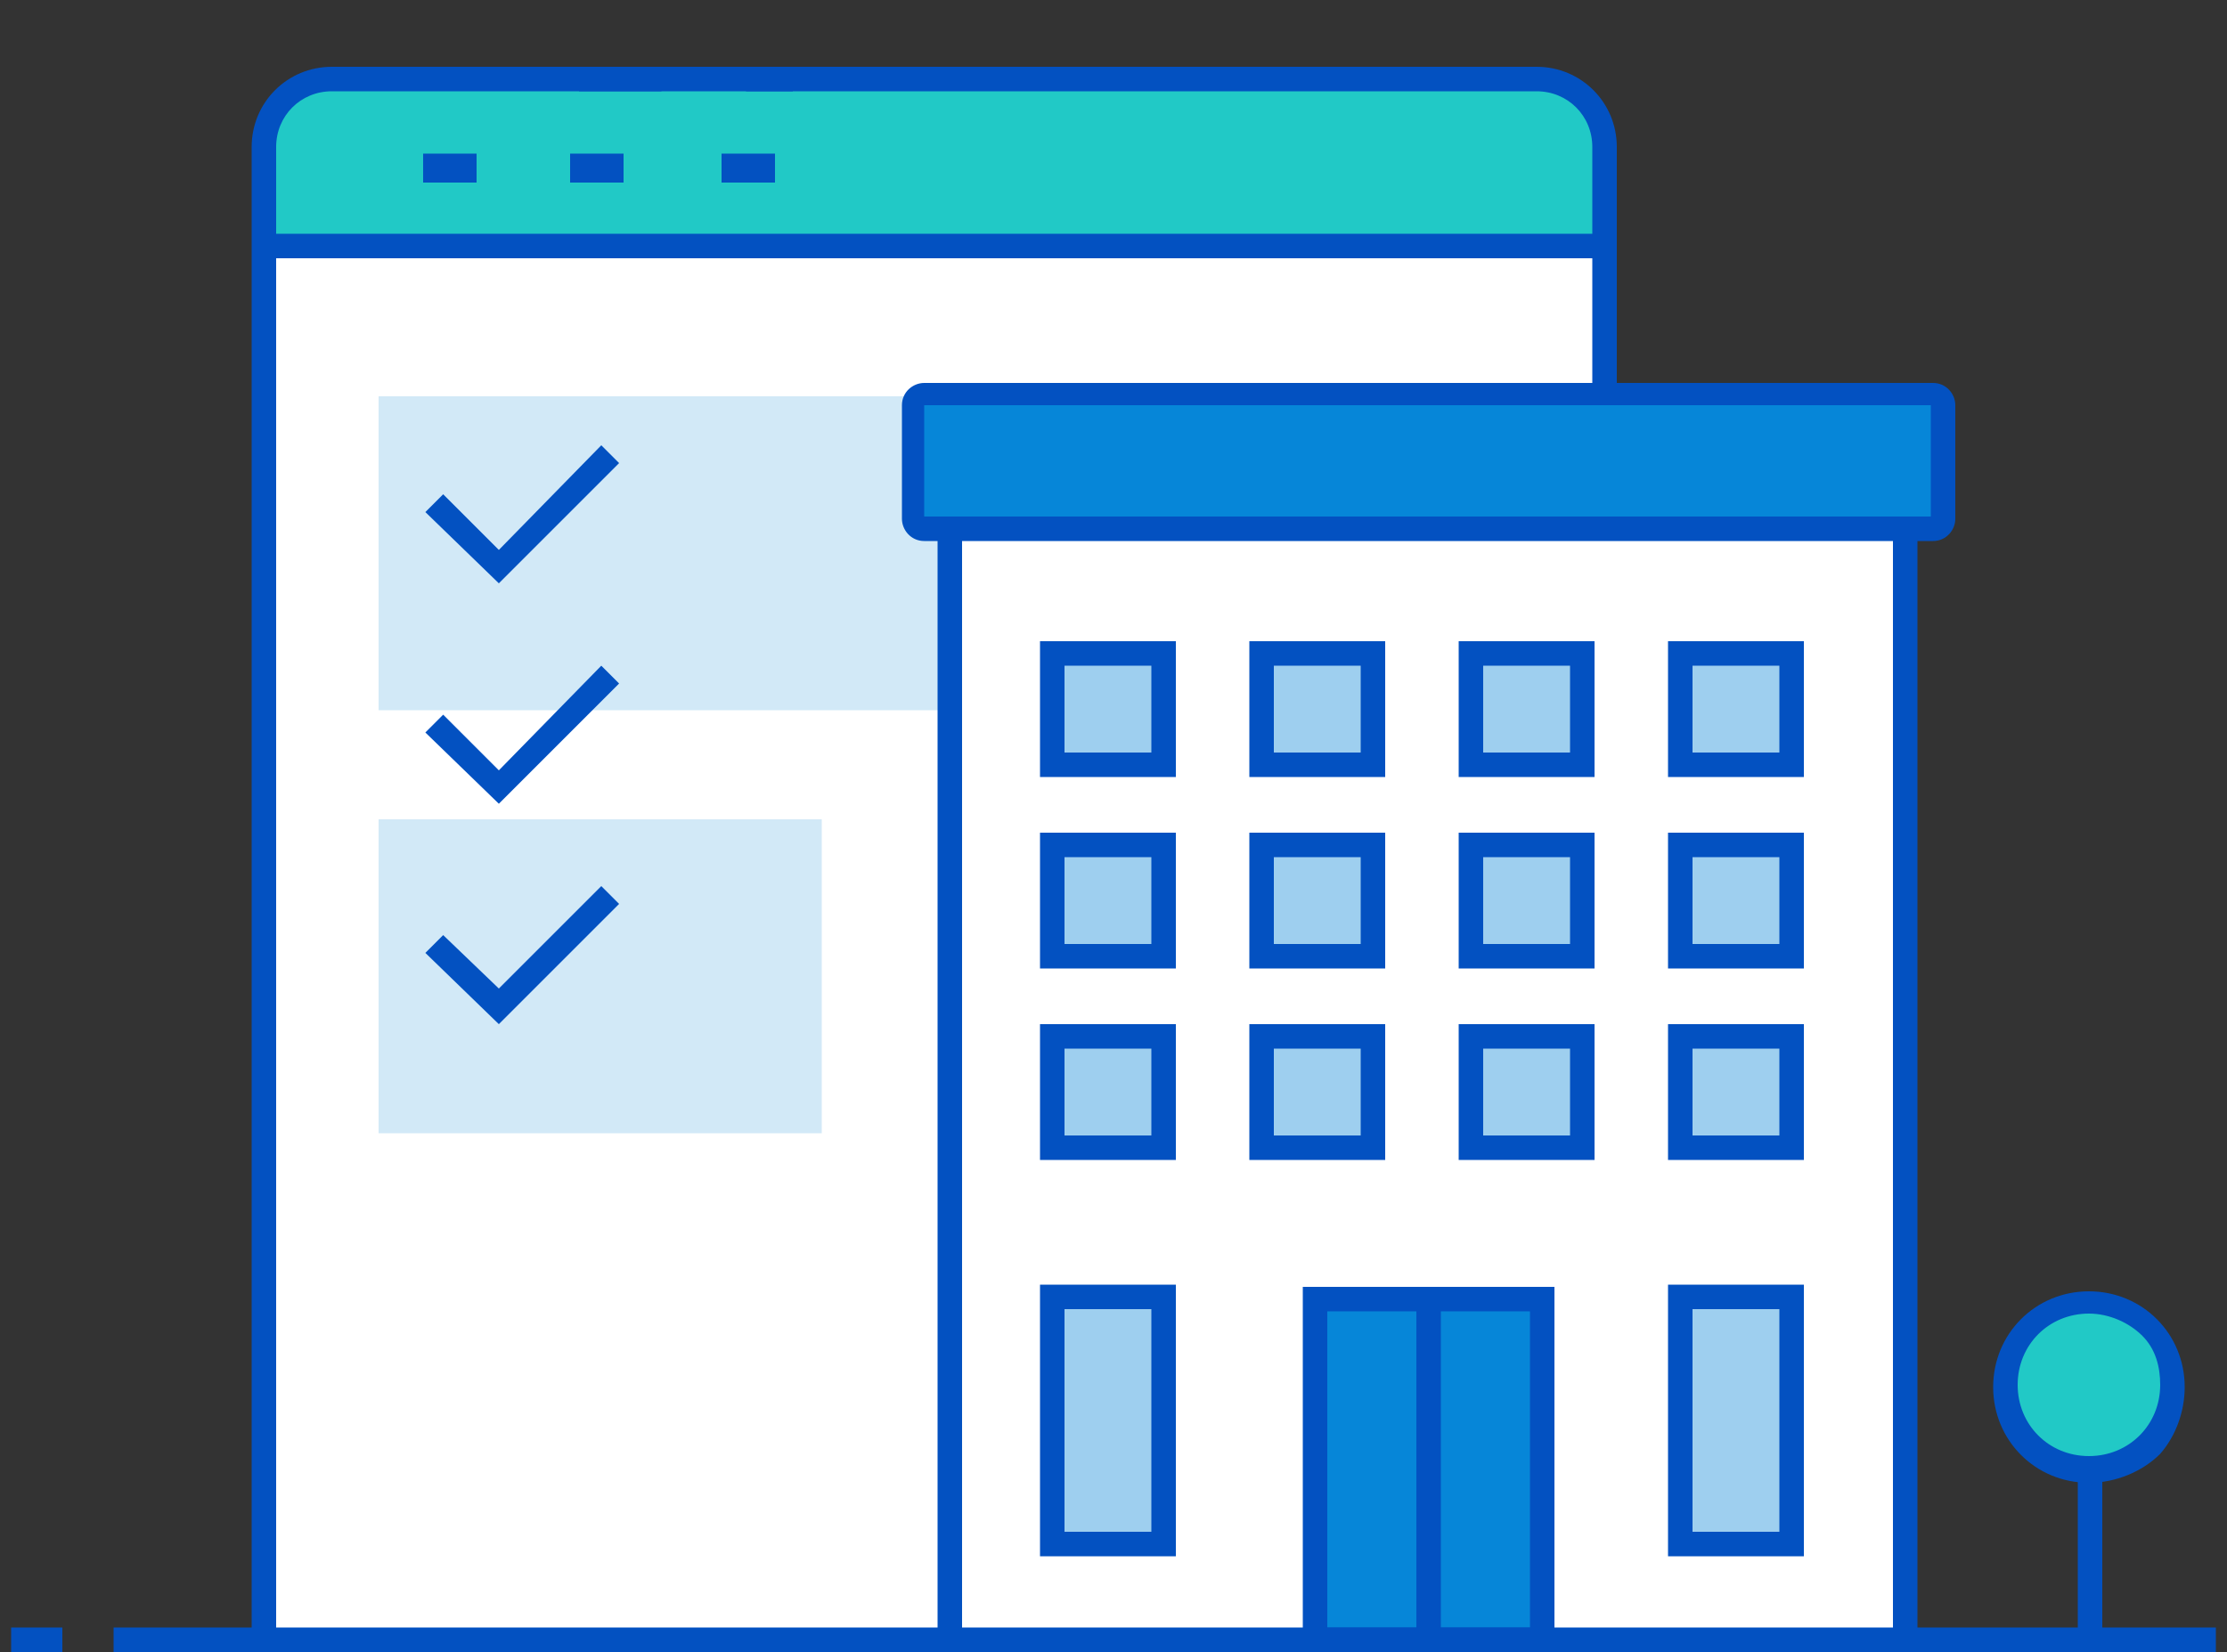 <?xml version="1.0" encoding="UTF-8"?> <!-- Generator: Adobe Illustrator 21.0.0, SVG Export Plug-In . SVG Version: 6.00 Build 0) --> <svg xmlns="http://www.w3.org/2000/svg" xmlns:xlink="http://www.w3.org/1999/xlink" id="Слой_1" x="0px" y="0px" viewBox="0 0 100 74.2" style="enable-background:new 0 0 100 74.2;" xml:space="preserve"><rect x="0" y="0" width="100" height="74.2" fill="#333333" stroke="none"/> <style type="text/css"> .st0{fill:#FFFFFF;} .st1{fill:#21C9C6;} .st2{fill:#D2E9F7;} .st3{fill:#0686D8;} .st4{fill:#9ECFEF;} .st5{fill:#0351C1;} </style> <g> <rect x="12.1" y="11.6" class="st0" width="59.9" height="62"></rect> <rect x="25.2" y="23.6" class="st0" width="60.6" height="50"></rect> <g> <g id="XMLID_191_"> <g id="XMLID_204_"> <path class="st1" d="M11.9,10.9V6.6c0-1.7,1.3-3,3-3H69c1.7,0,3,1.4,3,3v4.3H11.9z"></path> </g> <g id="XMLID_196_"> <rect x="17" y="17.8" class="st2" width="25.5" height="14.1"></rect> </g> <g id="XMLID_195_"> <rect x="17" y="36.8" class="st2" width="19.9" height="14.1"></rect> </g> </g> </g> <g id="XMLID_275_"> <rect x="59" y="58.3" class="st3" width="10.2" height="15"></rect> </g> <g id="XMLID_65_"> <rect x="47.3" y="29.3" class="st4" width="5" height="5"></rect> </g> <g id="XMLID_270_"> <rect x="56.7" y="29.3" class="st4" width="5" height="5"></rect> </g> <g id="XMLID_63_"> <rect x="66.1" y="29.3" class="st4" width="5" height="5"></rect> </g> <g id="XMLID_268_"> <rect x="75.5" y="29.3" class="st4" width="5" height="5"></rect> </g> <g id="XMLID_257_"> <rect x="47.3" y="37.9" class="st4" width="5" height="5"></rect> </g> <g id="XMLID_255_"> <rect x="56.7" y="37.9" class="st4" width="5" height="5"></rect> </g> <g id="XMLID_254_"> <rect x="66.1" y="37.9" class="st4" width="5" height="5"></rect> </g> <g id="XMLID_253_"> <rect x="75.5" y="37.9" class="st4" width="5" height="5"></rect> </g> <g id="XMLID_252_"> <rect x="47.3" y="46.6" class="st4" width="5" height="5"></rect> </g> <g id="XMLID_249_"> <rect x="56.7" y="46.6" class="st4" width="5" height="5"></rect> </g> <g id="XMLID_247_"> <rect x="66.1" y="46.6" class="st4" width="5" height="5"></rect> </g> <g id="XMLID_246_"> <rect x="75.5" y="46.6" class="st4" width="5" height="5"></rect> </g> <g id="XMLID_233_"> <rect x="47.3" y="58.3" class="st4" width="5" height="11.1"></rect> </g> <g id="XMLID_232_"> <rect x="75.5" y="58.3" class="st4" width="5" height="11.1"></rect> </g> <g id="XMLID_215_"> <g id="XMLID_219_"> <circle class="st1" cx="93.8" cy="62.3" r="3.8"></circle> </g> </g> <path class="st5" d="M11.3,73.2V6.6c0-2,1.6-3.6,3.6-3.6h20.7v1.1H14.9c-1.4,0-2.5,1.1-2.5,2.5v66.6H11.3z"></path> <path class="st5" d="M71.5,22.6v-16c0-1.4-1.1-2.5-2.5-2.5H33.5V3H69c2,0,3.6,1.6,3.6,3.6v16H71.5z"></path> <rect x="26" y="3" class="st5" width="3.7" height="1.1"></rect> <rect x="12.1" y="10.5" class="st5" width="59.8" height="1.1"></rect> <rect x="19" y="6.9" class="st5" width="2.4" height="1.3"></rect> <rect x="25.6" y="6.9" class="st5" width="2.4" height="1.3"></rect> <rect x="32.4" y="6.9" class="st5" width="2.4" height="1.3"></rect> <polygon class="st5" points="42.1,73.6 42.1,21.5 86.1,21.5 86.1,73.4 85,73.4 85,22.6 43.2,22.6 43.2,73.6 "></polygon> <path class="st5" d="M58.5,74.2V57.8h11.3v16.4H58.5z M59.6,73.1h9.1V58.9h-9.1V73.1z"></path> <rect x="63.6" y="58.7" class="st5" width="1.1" height="14.6"></rect> <path class="st5" d="M46.7,34.9v-6.1h6.1v6.1H46.7z M47.8,33.8h3.9v-3.9h-3.9V33.8z"></path> <path class="st5" d="M56.1,34.9v-6.1h6.1v6.1H56.1z M57.2,33.8h3.9v-3.9h-3.9V33.8z"></path> <path class="st5" d="M65.5,34.9v-6.1h6.1v6.1H65.5z M66.6,33.8h3.9v-3.9h-3.9V33.8z"></path> <path class="st5" d="M74.9,34.9v-6.1H81v6.1H74.9z M76,33.8h3.9v-3.9H76V33.8z"></path> <path class="st5" d="M46.7,43.5v-6.1h6.1v6.1H46.7z M47.8,42.4h3.9v-3.9h-3.9V42.4z"></path> <path class="st5" d="M56.1,43.5v-6.1h6.1v6.1H56.1z M57.2,42.4h3.9v-3.9h-3.9V42.4z"></path> <path class="st5" d="M65.5,43.5v-6.1h6.1v6.1H65.5z M66.6,42.4h3.9v-3.9h-3.9V42.4z"></path> <path class="st5" d="M74.9,43.5v-6.1H81v6.1H74.9z M76,42.4h3.9v-3.9H76V42.4z"></path> <path class="st5" d="M46.7,52.1V46h6.1v6.1H46.7z M47.8,51h3.9v-3.9h-3.9V51z"></path> <path class="st5" d="M46.7,69.9V57.7h6.1v12.2C52.8,69.9,46.7,69.9,46.7,69.9z M47.8,68.8h3.9v-10h-3.9V68.8z"></path> <path class="st5" d="M74.9,69.9V57.7H81v12.2C81,69.9,74.9,69.9,74.9,69.9z M76,68.8h3.9v-10H76V68.8z"></path> <path class="st5" d="M56.1,52.1V46h6.1v6.1H56.1z M57.2,51h3.9v-3.9h-3.9V51z"></path> <path class="st5" d="M65.5,52.1V46h6.1v6.1H65.5z M66.6,51h3.9v-3.9h-3.9V51z"></path> <path class="st5" d="M74.9,52.1V46H81v6.1H74.9z M76,51h3.9v-3.9H76V51z"></path> <path class="st5" d="M93.8,66.6c-2.4,0-4.3-1.9-4.3-4.3c0-2.4,1.9-4.3,4.3-4.3s4.3,1.9,4.3,4.3c0,1.1-0.4,2.2-1.1,3 C96.2,66.1,95,66.6,93.8,66.6z M93.8,59c-1.8,0-3.2,1.4-3.2,3.2s1.4,3.2,3.2,3.2S97,64,97,62.2c0-0.8-0.2-1.6-0.8-2.2 C95.6,59.4,94.7,59,93.8,59z"></path> <rect x="93.3" y="66.4" class="st5" width="1.1" height="7.2"></rect> <rect x="0.5" y="73.1" class="st5" width="2.3" height="1.1"></rect> <rect x="5.1" y="73.1" class="st5" width="94.4" height="1.1"></rect> <g id="XMLID_225_"> <rect x="41" y="17.6" class="st3" width="46.3" height="6.1"></rect> </g> <path class="st5" d="M41.5,24.3c-0.6,0-1-0.5-1-1v-5.1c0-0.6,0.5-1,1-1h45.3c0.6,0,1,0.5,1,1v5.1c0,0.5-0.4,1-1,1H41.5z M41.5,23.2 h45.2v-5H41.5V23.2z"></path> <polygon class="st5" points="19.1,23 19.9,22.2 22.4,24.7 27,20 27.8,20.8 22.4,26.2 "></polygon> <polygon class="st5" points="19.1,32.9 19.9,32.1 22.4,34.6 27,29.9 27.8,30.7 22.4,36.1 "></polygon> <polygon class="st5" points="19.1,42.8 19.9,42 22.4,44.4 27,39.8 27.8,40.6 22.4,46 "></polygon> </g> </svg> 